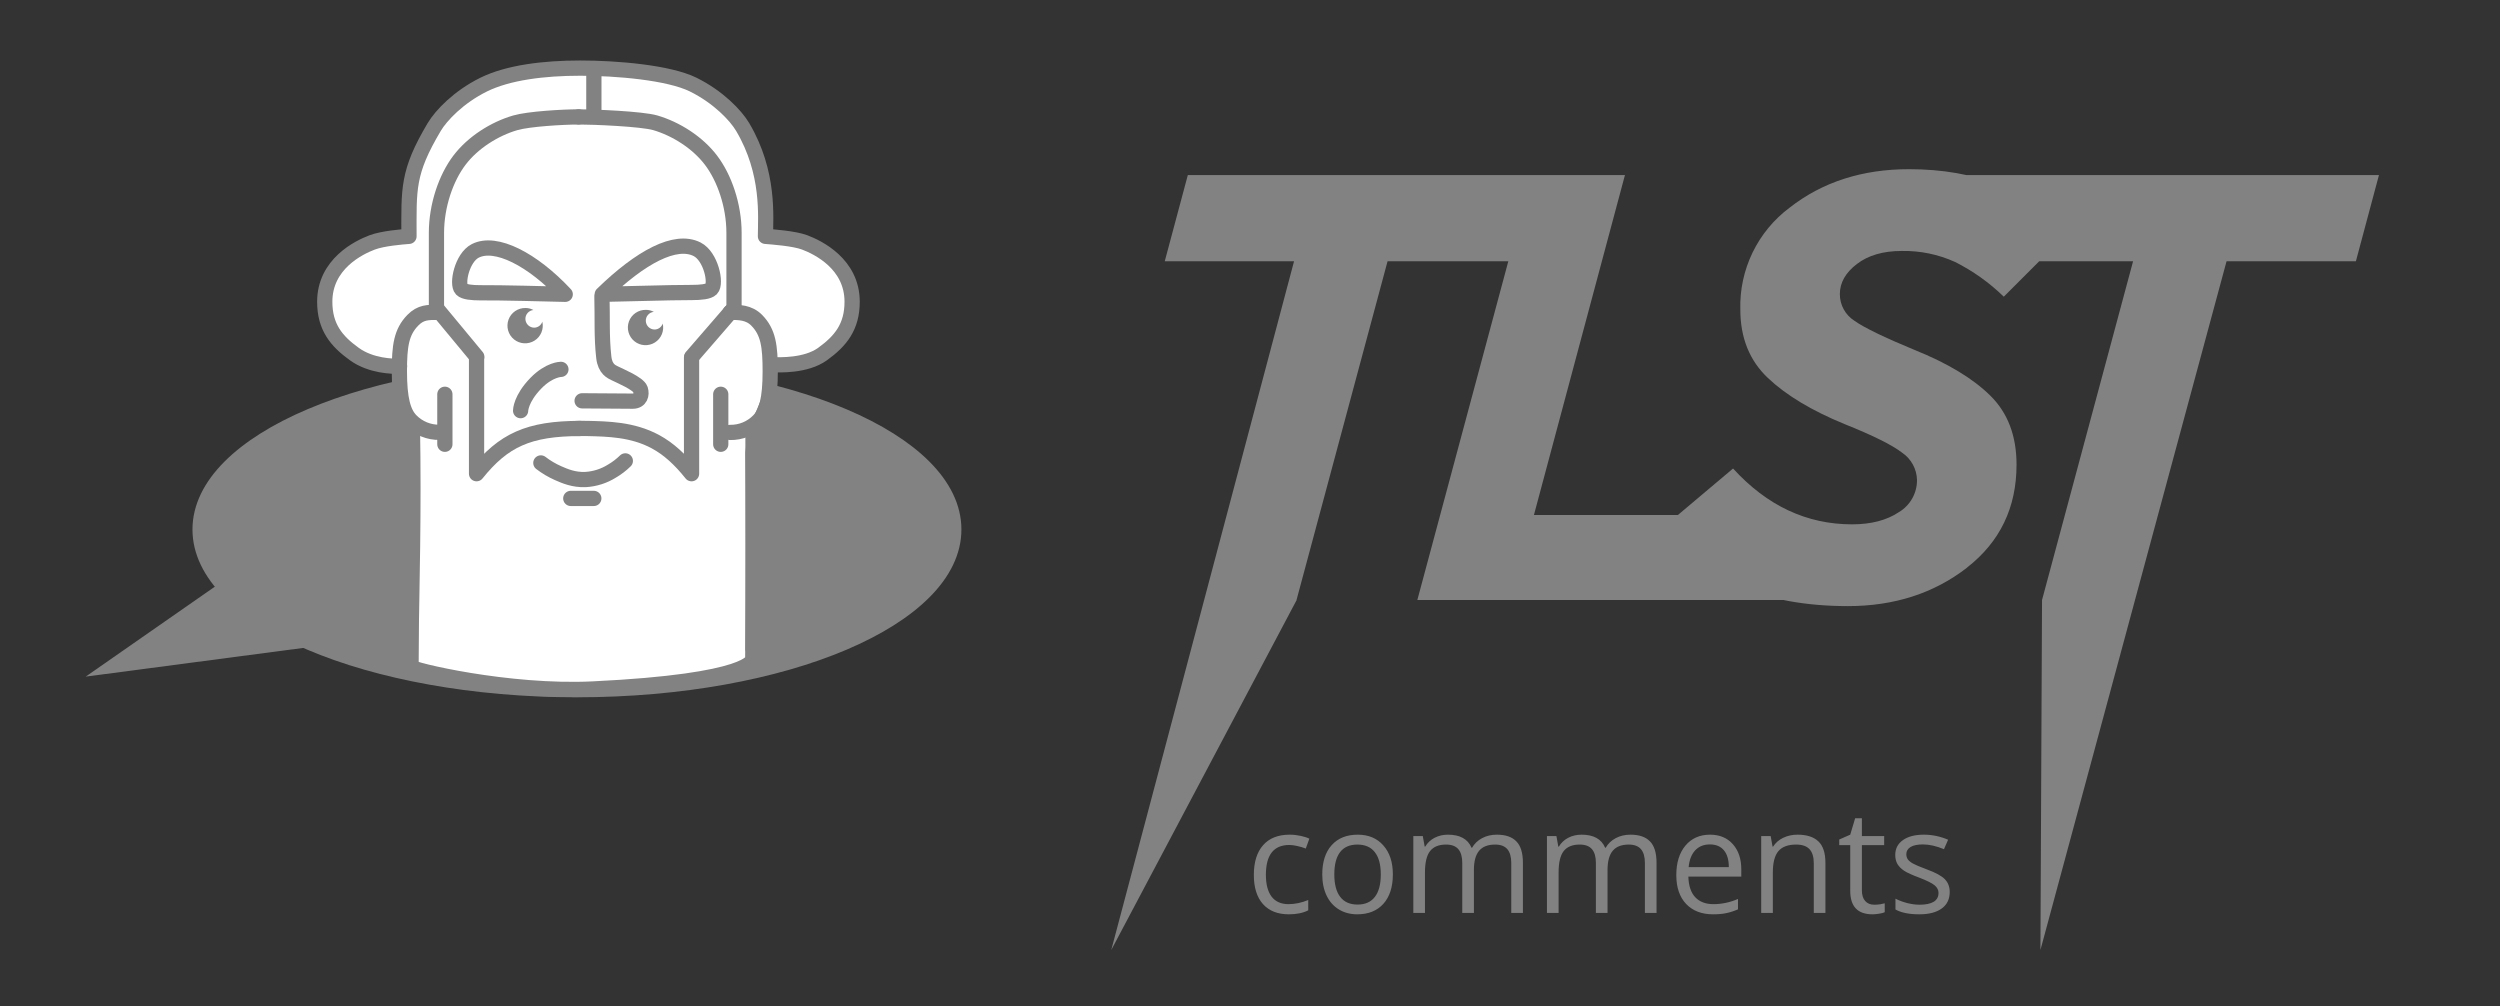 <svg width="251" height="101" viewBox="0 0 251 101" fill="none" xmlns="http://www.w3.org/2000/svg">
<rect x="0" y="0" width="251" height="101" fill="#333333" stroke="none"/>
<path d="M39.92 36.872C39.762 37.67 39.81 38.495 40.057 39.27C43.063 48.161 75.767 45.91 76.928 40.891C77.039 40.268 77.021 39.63 76.875 39.015C76.875 39.015 76.354 36.753 73.445 34.925C70.504 33.094 57.444 33.691 39.92 36.872Z" fill="white"/>
<path d="M8.603 67.932L31.378 64.928L22.974 57.924L8.603 67.932Z" fill="#828282"/>
<path d="M57.992 69.243C78.888 69.243 95.828 62.043 95.828 53.161C95.828 44.28 78.888 37.082 57.992 37.082C37.096 37.082 20.156 44.282 20.156 53.161C20.156 62.041 37.096 69.243 57.992 69.243Z" fill="#828282"/>
<path d="M57.925 69.243C78.821 69.243 95.761 62.043 95.761 53.161C95.761 44.28 78.821 37.082 57.925 37.082C37.029 37.082 20.089 44.282 20.089 53.161C20.089 62.041 37.029 69.243 57.925 69.243Z" stroke="#828282" stroke-width="1.53" stroke-miterlimit="10"/>
<path d="M66.405 32.122C66.397 32.463 66.288 32.794 66.092 33.074C65.897 33.353 65.623 33.569 65.305 33.694C64.988 33.819 64.641 33.847 64.307 33.775C63.974 33.704 63.669 33.535 63.43 33.291C63.192 33.047 63.031 32.738 62.967 32.403C62.904 32.067 62.941 31.721 63.073 31.406C63.206 31.092 63.428 30.824 63.712 30.635C63.996 30.446 64.33 30.345 64.671 30.345C64.949 30.344 65.224 30.413 65.468 30.546C65.242 30.567 65.031 30.673 64.881 30.845C64.731 31.016 64.652 31.238 64.661 31.465C64.67 31.693 64.766 31.908 64.929 32.067C65.092 32.226 65.309 32.316 65.537 32.319C65.721 32.319 65.899 32.26 66.047 32.151C66.194 32.043 66.304 31.89 66.359 31.715C66.39 31.849 66.406 31.985 66.405 32.122Z" fill="white"/>
<path d="M69.253 35.387V47.036C68.084 45.583 66.952 44.536 65.619 43.817C63.316 42.573 60.786 42.545 58.845 42.495C58.358 42.482 57.955 42.495 57.689 42.495L69.253 35.387Z" fill="white"/>
<path d="M54.027 44.872C54.562 45.284 55.144 45.629 55.761 45.9C56.451 46.202 57.327 46.584 58.499 46.54C59.442 46.487 60.357 46.196 61.158 45.696C61.648 45.411 62.102 45.065 62.507 44.668L54.027 44.872Z" fill="white"/>
<path d="M75.574 43.393C75.678 51.885 75.678 57.669 75.574 66.202C75.574 66.202 75.652 68.401 59.487 69.176C50.96 69.581 41.21 67.233 41.219 66.945C41.361 58.292 41.554 51.238 41.405 42.746" fill="white"/>
<path d="M75.574 43.393C75.678 51.885 75.678 57.669 75.574 66.202C75.574 66.202 75.652 68.401 59.487 69.176C50.96 69.581 41.21 67.233 41.219 66.945C41.361 58.292 41.554 51.238 41.405 42.746" stroke="#828282" stroke-width="1.53" stroke-linecap="round" stroke-linejoin="round"/>
<path d="M60.579 28.674C60.644 30.846 60.514 32.82 60.579 34.995C60.765 35.982 60.964 36.179 61.351 36.376C61.832 36.623 62.332 36.71 63.085 36.969C63.663 37.166 64.516 37.294 64.82 37.759C65.204 38.352 65.204 39.536 64.82 39.93H56.917L60.579 28.674Z" fill="white"/>
<path d="M39.933 36.244C39.241 36.266 37.063 36.225 35.399 35.024C33.585 33.723 32.425 32.297 32.425 29.769C32.425 25.975 35.853 24.315 37.187 23.811C38.256 23.408 40.446 23.254 41.126 23.201C41.126 21.279 40.693 16.812 43.416 12.223C44.097 11.078 45.857 9.211 48.383 7.966C50.835 6.758 54.408 6.312 58.076 6.312C61.743 6.312 66.961 6.758 69.415 7.966C71.941 9.211 73.704 11.078 74.382 12.223C77.105 16.812 76.672 21.279 76.672 23.201C77.353 23.259 79.542 23.408 80.611 23.811C81.948 24.315 85.374 25.975 85.374 29.769C85.374 32.297 84.212 33.714 82.4 35.024C80.727 36.225 77.659 36.199 76.968 36.177L39.933 36.244Z" fill="white"/>
<path d="M44.851 62.264C47.584 65.711 71.17 57.309 73.85 57.059C74.594 43.025 75.151 43.211 76.876 39.017C77.661 31.221 69.813 33.864 59.079 34.301C56.679 34.4 54.023 33.136 51.186 33.901C48.478 34.634 43.714 31.706 40.762 33.901C40.297 34.247 40.368 37.368 39.86 38.303C39.408 39.134 41.164 41.433 42.242 43.389C42.707 48.222 44.026 61.224 44.851 62.264Z" fill="white"/>
<path d="M60.473 29.548C67.607 29.367 68.727 29.367 69.445 29.367C70.342 29.367 71.136 29.293 71.42 29.006C71.959 28.463 71.382 25.73 69.985 25.025C67.832 23.94 64.357 25.763 60.466 29.548" stroke="#828282" stroke-width="1.53" stroke-linecap="round" stroke-linejoin="round"/>
<path d="M56.748 29.548C49.938 29.373 48.912 29.395 48.228 29.395C47.372 29.395 46.614 29.322 46.343 29.045C45.829 28.519 46.379 25.874 47.713 25.191C49.768 24.14 53.449 26.024 56.747 29.548" stroke="#828282" stroke-width="1.53" stroke-linecap="round" stroke-linejoin="round"/>
<path d="M60.435 29.814C60.494 31.834 60.388 33.868 60.621 35.875C60.756 37.084 61.431 37.331 61.719 37.478C62.201 37.725 64.102 38.5 64.296 39.093C64.465 39.615 64.296 40.277 63.528 40.277L58.444 40.242" stroke="#828282" stroke-width="1.53" stroke-linecap="round" stroke-linejoin="round"/>
<path d="M52.269 41.229C52.269 41.229 52.269 40.045 53.81 38.465C55.159 37.084 56.316 37.084 56.316 37.084" stroke="#828282" stroke-width="1.53" stroke-linecap="round" stroke-linejoin="round"/>
<path d="M52.761 30.924C52.392 30.916 52.029 31.023 51.723 31.232C51.417 31.44 51.185 31.738 51.057 32.085C50.93 32.432 50.914 32.811 51.012 33.167C51.11 33.524 51.317 33.841 51.604 34.074C51.892 34.307 52.244 34.444 52.613 34.467C52.982 34.489 53.349 34.396 53.663 34.2C53.976 34.004 54.22 33.715 54.361 33.373C54.502 33.031 54.533 32.654 54.449 32.294C54.394 32.469 54.285 32.621 54.137 32.73C53.989 32.839 53.811 32.897 53.627 32.898C53.4 32.895 53.182 32.805 53.019 32.646C52.856 32.487 52.76 32.271 52.751 32.044C52.742 31.816 52.821 31.594 52.971 31.423C53.122 31.252 53.332 31.145 53.559 31.125C53.314 30.992 53.04 30.923 52.761 30.924Z" fill="#828282"/>
<path d="M64.85 31.11C64.48 31.102 64.117 31.209 63.811 31.418C63.506 31.626 63.273 31.924 63.146 32.271C63.018 32.618 63.002 32.997 63.101 33.353C63.199 33.71 63.406 34.027 63.693 34.26C63.98 34.493 64.333 34.63 64.702 34.653C65.071 34.675 65.438 34.582 65.751 34.386C66.064 34.19 66.309 33.901 66.45 33.559C66.591 33.217 66.621 32.84 66.537 32.48C66.482 32.655 66.373 32.807 66.225 32.916C66.078 33.025 65.899 33.083 65.716 33.084C65.488 33.081 65.27 32.991 65.107 32.832C64.944 32.673 64.848 32.457 64.84 32.23C64.831 32.002 64.909 31.78 65.06 31.609C65.21 31.438 65.42 31.331 65.647 31.311C65.402 31.178 65.128 31.109 64.85 31.11Z" fill="#828282"/>
<path d="M47.846 35.913V47.56C50.545 44.203 53.051 43.019 58.256 43.019" stroke="#828282" stroke-width="1.53" stroke-linecap="round" stroke-linejoin="round"/>
<path d="M69.432 35.913V47.56C68.263 46.107 67.13 45.06 65.798 44.341C63.494 43.097 60.964 43.069 59.024 43.019C58.537 43.006 58.133 43.019 57.867 43.019" stroke="#828282" stroke-width="1.53" stroke-linecap="round" stroke-linejoin="round"/>
<path d="M54.302 46.479C54.837 46.89 55.419 47.235 56.037 47.507C56.726 47.808 57.602 48.191 58.775 48.146C59.718 48.093 60.632 47.803 61.433 47.302C61.924 47.017 62.377 46.672 62.783 46.274" stroke="#828282" stroke-width="1.53" stroke-linecap="round" stroke-linejoin="round"/>
<path d="M41.26 42.652L41.26 66.716" stroke="#828282" stroke-width="1.53" stroke-linecap="round" stroke-linejoin="round"/>
<path d="M75.6 42.822V65.133" stroke="#828282" stroke-width="1.53" stroke-linecap="round" stroke-linejoin="round"/>
<path d="M73.304 31.357C74.164 31.357 75.185 31.348 75.981 32.162C77.137 33.346 77.33 34.729 77.33 37.294C77.33 40.058 76.947 41.439 76.176 42.23C75.802 42.614 75.353 42.918 74.857 43.122C74.361 43.326 73.829 43.426 73.293 43.416" stroke="#828282" stroke-width="1.53" stroke-linecap="round" stroke-linejoin="round"/>
<path d="M43.962 31.358C42.979 31.358 42.243 31.336 41.448 32.151C40.292 33.335 40.098 34.718 40.098 37.283C40.098 40.047 40.481 41.428 41.253 42.218C41.627 42.603 42.077 42.907 42.575 43.111C43.072 43.315 43.606 43.414 44.143 43.403" stroke="#828282" stroke-width="1.53" stroke-linecap="round" stroke-linejoin="round"/>
<path d="M40.113 36.77C39.422 36.792 37.243 36.751 35.579 35.55C33.765 34.249 32.605 32.824 32.605 30.295C32.605 26.501 36.033 24.841 37.368 24.338C38.437 23.934 40.381 23.78 41.061 23.728C41.061 18.957 40.873 17.339 43.597 12.749C44.277 11.604 46.038 9.738 48.564 8.492C51.016 7.284 54.589 6.838 58.256 6.838C61.924 6.838 67.142 7.284 69.595 8.492C72.122 9.738 73.884 11.604 74.562 12.749C77.286 17.339 76.853 21.806 76.853 23.728C77.533 23.785 79.723 23.934 80.792 24.338C82.128 24.841 85.554 26.501 85.554 30.295C85.554 32.824 84.392 34.24 82.58 35.55C80.907 36.751 78.247 36.638 77.561 36.616" stroke="#828282" stroke-width="1.53" stroke-linecap="round" stroke-linejoin="round"/>
<path d="M43.82 31.284V23.386C43.82 20.622 44.783 17.857 46.132 16.08C47.482 14.303 49.651 12.937 51.73 12.331C53.079 11.937 56.548 11.738 58.091 11.738" stroke="#828282" stroke-width="1.53" stroke-linecap="round" stroke-linejoin="round"/>
<path d="M73.695 31.284V23.386C73.695 20.621 72.732 17.857 71.382 16.08C70.032 14.303 67.865 12.935 65.792 12.329C64.443 11.935 59.624 11.736 58.083 11.736" stroke="#828282" stroke-width="1.53" stroke-linecap="round" stroke-linejoin="round"/>
<path d="M59.624 11.342V7.196" stroke="#828282" stroke-width="1.53" stroke-linecap="round" stroke-linejoin="round"/>
<path d="M43.962 31.112L47.868 35.824" stroke="#828282" stroke-width="1.53" stroke-linecap="round" stroke-linejoin="round"/>
<path d="M73.427 31.235L69.454 35.824" stroke="#828282" stroke-width="1.53" stroke-linecap="round" stroke-linejoin="round"/>
<path d="M57.306 50.041H59.618" stroke="#828282" stroke-width="1.53" stroke-linecap="round" stroke-linejoin="round"/>
<path d="M72.363 39.585L72.363 42.094L72.363 44.605" stroke="#828282" stroke-width="1.53" stroke-linecap="round" stroke-linejoin="round"/>
<path d="M44.665 39.585L44.665 42.094L44.665 44.605" stroke="#828282" stroke-width="1.53" stroke-linecap="round" stroke-linejoin="round"/>
<path d="M130.171 60.242L139.311 26.232H152.292L154.608 17.576H119.257L116.941 26.232H129.922L111.571 95.379L130.184 60.242H130.171ZM182.558 60.242L175.274 51.709H154.005L163.145 17.576H153.76L142.3 60.242H182.558ZM197.492 56.982C200.804 54.401 202.46 50.957 202.46 46.649C202.46 43.765 201.586 41.46 199.838 39.733C198.091 38.005 195.551 36.472 192.218 35.132C189.172 33.873 187.16 32.898 186.184 32.204C185.733 31.918 185.362 31.521 185.106 31.052C184.85 30.583 184.717 30.056 184.721 29.522C184.721 28.386 185.29 27.381 186.429 26.507C187.568 25.633 189.071 25.196 190.938 25.196C192.776 25.163 194.597 25.538 196.273 26.293C198.078 27.199 199.733 28.378 201.18 29.788L207.642 23.326C203.701 19.1 198.377 16.986 191.672 16.986C186.959 16.986 182.957 18.277 179.666 20.858C178.086 22.041 176.814 23.586 175.955 25.362C175.096 27.139 174.675 29.096 174.728 31.068C174.728 33.914 175.653 36.209 177.503 37.954C179.352 39.699 181.923 41.243 185.214 42.586C188.057 43.725 189.977 44.68 190.973 45.452C191.423 45.756 191.794 46.164 192.054 46.642C192.314 47.119 192.456 47.652 192.467 48.196C192.471 48.847 192.304 49.488 191.983 50.055C191.662 50.621 191.198 51.094 190.637 51.425C189.419 52.237 187.855 52.644 185.944 52.644C181.391 52.644 177.41 50.775 173.999 47.038L166.938 52.989C171.001 58.232 177.198 60.853 185.529 60.853C190.19 60.853 194.182 59.563 197.505 56.982H197.492ZM204.859 95.379L223.546 26.232H236.531L238.847 17.576H196.775L201.18 26.232H214.161L205.02 60.242L204.859 95.379Z" fill="#828282"/>
<path d="M129.397 91.797C128.28 91.797 127.414 91.455 126.8 90.77C126.19 90.08 125.885 89.106 125.885 87.849C125.885 86.558 126.194 85.561 126.814 84.857C127.438 84.153 128.325 83.801 129.474 83.801C129.845 83.801 130.216 83.841 130.587 83.921C130.957 84.001 131.248 84.095 131.459 84.203L131.1 85.195C130.842 85.092 130.561 85.007 130.256 84.942C129.951 84.871 129.681 84.836 129.446 84.836C127.879 84.836 127.095 85.836 127.095 87.835C127.095 88.782 127.285 89.51 127.665 90.017C128.05 90.523 128.618 90.777 129.369 90.777C130.012 90.777 130.671 90.638 131.347 90.362V91.396C130.831 91.664 130.181 91.797 129.397 91.797ZM139.843 87.792C139.843 89.05 139.526 90.033 138.892 90.742C138.259 91.446 137.384 91.797 136.267 91.797C135.577 91.797 134.965 91.636 134.43 91.312C133.895 90.988 133.482 90.523 133.191 89.918C132.9 89.313 132.755 88.604 132.755 87.792C132.755 86.535 133.069 85.556 133.698 84.857C134.327 84.153 135.199 83.801 136.316 83.801C137.395 83.801 138.252 84.16 138.885 84.878C139.524 85.596 139.843 86.568 139.843 87.792ZM133.965 87.792C133.965 88.778 134.162 89.529 134.556 90.045C134.951 90.561 135.53 90.819 136.295 90.819C137.06 90.819 137.64 90.563 138.034 90.052C138.433 89.536 138.632 88.782 138.632 87.792C138.632 86.812 138.433 86.068 138.034 85.561C137.64 85.05 137.055 84.794 136.281 84.794C135.516 84.794 134.939 85.045 134.549 85.547C134.16 86.049 133.965 86.798 133.965 87.792ZM151.731 91.657V86.638C151.731 86.023 151.6 85.563 151.337 85.258C151.074 84.949 150.666 84.794 150.112 84.794C149.385 84.794 148.848 85.003 148.5 85.42C148.153 85.838 147.98 86.481 147.98 87.349V91.657H146.811V86.638C146.811 86.023 146.68 85.563 146.417 85.258C146.154 84.949 145.744 84.794 145.185 84.794C144.453 84.794 143.916 85.014 143.573 85.456C143.235 85.892 143.066 86.61 143.066 87.609V91.657H141.898V83.942H142.848L143.038 84.998H143.095C143.315 84.623 143.625 84.329 144.024 84.118C144.427 83.907 144.878 83.801 145.375 83.801C146.581 83.801 147.37 84.238 147.74 85.111H147.797C148.027 84.707 148.36 84.388 148.796 84.153C149.232 83.919 149.73 83.801 150.288 83.801C151.161 83.801 151.813 84.027 152.245 84.477C152.682 84.923 152.9 85.638 152.9 86.624V91.657H151.731ZM165.147 91.657V86.638C165.147 86.023 165.016 85.563 164.753 85.258C164.49 84.949 164.082 84.794 163.528 84.794C162.801 84.794 162.264 85.003 161.917 85.42C161.569 85.838 161.396 86.481 161.396 87.349V91.657H160.227V86.638C160.227 86.023 160.096 85.563 159.833 85.258C159.57 84.949 159.16 84.794 158.601 84.794C157.869 84.794 157.332 85.014 156.989 85.456C156.651 85.892 156.483 86.61 156.483 87.609V91.657H155.314V83.942H156.264L156.454 84.998H156.511C156.731 84.623 157.041 84.329 157.44 84.118C157.843 83.907 158.294 83.801 158.791 83.801C159.997 83.801 160.786 84.238 161.156 85.111H161.213C161.443 84.707 161.776 84.388 162.212 84.153C162.649 83.919 163.146 83.801 163.704 83.801C164.577 83.801 165.229 84.027 165.661 84.477C166.098 84.923 166.316 85.638 166.316 86.624V91.657H165.147ZM171.989 91.797C170.849 91.797 169.948 91.45 169.286 90.756C168.629 90.061 168.301 89.097 168.301 87.863C168.301 86.619 168.606 85.632 169.216 84.899C169.831 84.167 170.654 83.801 171.686 83.801C172.653 83.801 173.418 84.121 173.981 84.759C174.544 85.392 174.826 86.23 174.826 87.272V88.011H169.511C169.535 88.916 169.762 89.604 170.194 90.073C170.631 90.542 171.243 90.777 172.031 90.777C172.862 90.777 173.683 90.603 174.495 90.256V91.298C174.082 91.476 173.69 91.603 173.319 91.678C172.953 91.758 172.51 91.797 171.989 91.797ZM171.672 84.78C171.053 84.78 170.558 84.982 170.187 85.385C169.821 85.789 169.605 86.347 169.54 87.06H173.573C173.573 86.324 173.409 85.76 173.08 85.371C172.752 84.977 172.282 84.78 171.672 84.78ZM182.104 91.657V86.666C182.104 86.037 181.961 85.568 181.675 85.258C181.388 84.949 180.94 84.794 180.33 84.794C179.523 84.794 178.932 85.012 178.556 85.448C178.181 85.885 177.993 86.605 177.993 87.609V91.657H176.825V83.942H177.775L177.965 84.998H178.021C178.261 84.618 178.596 84.325 179.028 84.118C179.46 83.907 179.941 83.801 180.471 83.801C181.4 83.801 182.099 84.027 182.568 84.477C183.038 84.923 183.272 85.638 183.272 86.624V91.657H182.104ZM188.171 90.833C188.378 90.833 188.577 90.819 188.77 90.791C188.962 90.758 189.115 90.725 189.227 90.692V91.586C189.101 91.647 188.913 91.697 188.664 91.734C188.42 91.776 188.2 91.797 188.002 91.797C186.51 91.797 185.764 91.011 185.764 89.439V84.85H184.659V84.287L185.764 83.801L186.257 82.154H186.933V83.942H189.171V84.85H186.933V89.39C186.933 89.855 187.043 90.211 187.263 90.46C187.484 90.709 187.787 90.833 188.171 90.833ZM195.752 89.552C195.752 90.27 195.485 90.824 194.95 91.213C194.415 91.603 193.664 91.797 192.697 91.797C191.674 91.797 190.877 91.636 190.304 91.312V90.228C190.675 90.416 191.071 90.563 191.494 90.671C191.921 90.779 192.331 90.833 192.726 90.833C193.336 90.833 193.805 90.737 194.133 90.545C194.462 90.347 194.626 90.049 194.626 89.651C194.626 89.35 194.495 89.095 194.232 88.883C193.974 88.668 193.467 88.414 192.711 88.123C191.994 87.856 191.482 87.624 191.177 87.426C190.877 87.225 190.651 86.997 190.501 86.744C190.356 86.49 190.283 86.188 190.283 85.836C190.283 85.207 190.539 84.712 191.05 84.35C191.562 83.984 192.263 83.801 193.155 83.801C193.986 83.801 194.797 83.97 195.59 84.308L195.175 85.258C194.401 84.939 193.699 84.78 193.07 84.78C192.517 84.78 192.099 84.867 191.818 85.04C191.536 85.214 191.395 85.453 191.395 85.758C191.395 85.965 191.447 86.141 191.55 86.286C191.658 86.432 191.829 86.57 192.064 86.701C192.299 86.833 192.749 87.023 193.415 87.272C194.33 87.605 194.947 87.94 195.267 88.278C195.59 88.616 195.752 89.041 195.752 89.552Z" fill="#828282"/>
</svg>
